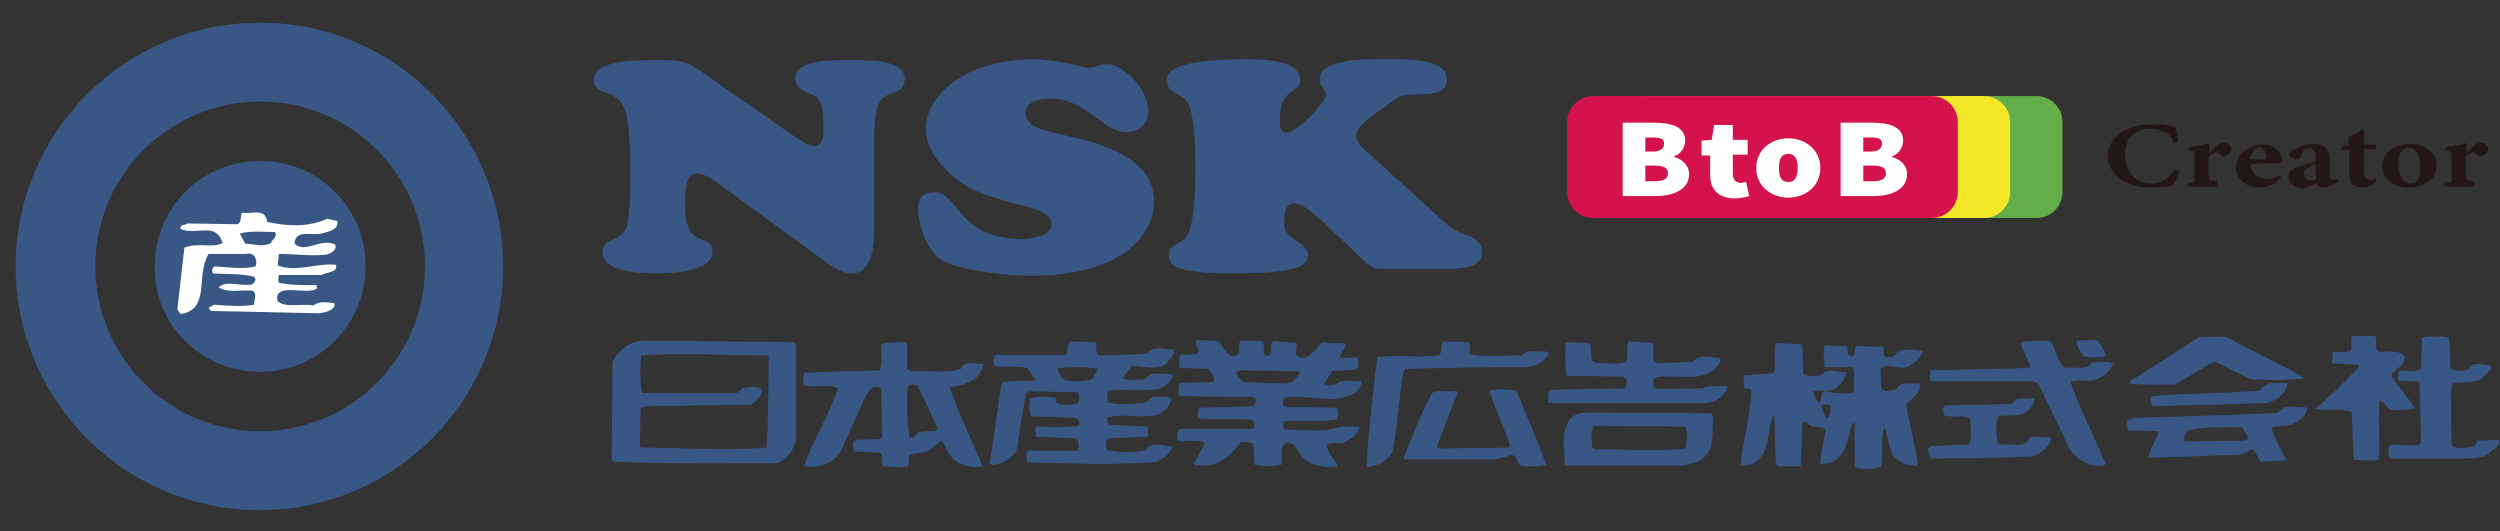<?xml version="1.0" encoding="utf-8"?>
<!-- Generator: Adobe Illustrator 24.3.0, SVG Export Plug-In . SVG Version: 6.00 Build 0)  -->
<svg version="1.1" id="レイヤー_1" xmlns="http://www.w3.org/2000/svg" xmlns:xlink="http://www.w3.org/1999/xlink" x="0px"
	 y="0px" viewBox="0 0 320 68" style="enable-background:new 0 0 320 68;" xml:space="preserve">
<rect x="0" y="0" width="320" height="68" fill="#333333" stroke="none"/>
<style type="text/css">
	.st0{fill:#395784;}
	.st1{fill:#595959;}
	.st2{fill:#FFFFFF;}
	.st3{fill:#63AE49;}
	.st4{fill:#F3E727;}
	.st5{fill:#D4124C;}
	.st6{fill:#221714;}
</style>
<g>
	<g>
		<path class="st0" d="M33.3,2.9C16,2.9,2,16.9,2,34.1s14,31.2,31.2,31.2c17.3,0,31.2-14,31.2-31.2S50.5,2.9,33.3,2.9z M33.3,55.2
			c-11.7,0-21.1-9.5-21.1-21.1c0-11.7,9.5-21.1,21.1-21.1c11.7,0,21.1,9.4,21.1,21.1C54.4,45.8,44.9,55.2,33.3,55.2z"/>
		<path class="st0" d="M33.3,47.6c7.5,0,13.5-6.1,13.5-13.5c0-7.5-6-13.5-13.5-13.5c-7.5,0-13.5,6-13.5,13.5
			C19.7,41.6,25.8,47.6,33.3,47.6z"/>
		<path class="st1" d="M31.6,67.3"/>
		<path class="st1" d="M32.5,0.6"/>
		<path class="st1" d="M66.4,33.4"/>
		<path class="st1" d="M0,32.5"/>
		<path class="st2" d="M41.7,32.6c0.6-0.1,1.5-0.6,1.2-1.3c-1.9-0.9-3.7,1.2-5.2-0.1c0.1-1.9,2.2-1,3.4-1.3c1-0.3,2.2-0.4,2.1-1.6
			L41.9,28c-2.7,1.2-5.4,0.9-7.7,0.4C34,26.5,32,27.5,31,27.2c-0.3,0.4,0,1.2-0.6,1.5L24,28.6c-0.3,0.3-0.9,0-0.9,0.7
			c2.1,0.9,4.5-1,5.4,1.8c-1.2,0.7-3.1-0.1-4.9,0.6l-0.9,7.9l0.4,0.6c3.9-0.6,1.9-4.9,3.6-7.7c1.3,0,3.1,0,4.8,0
			c1.2-0.3,1.5,1,1.2,1.6c-1.5,0.4-3.6,0.1-5.1,0c-0.4,0-0.6,0.6-0.3,0.9c1.5,0.1,3.4,0,5.2,0.4c0.4,0.4,0.1,0.7-0.2,1
			c-1.6,0.3-3.4-0.6-4.3,0.4c1.2,0.7,2.5,0.3,4.3,0.4c0.6,0.3,0.3,1,0.2,1.8c-1.6,0.3-3.7,0.1-5.1,0l-0.7,0.4l0.3,0.4l13.9,0.3
			c0.7-0.1,2.1-0.4,1.9-1.3c-1-0.1-1.9-0.3-2.7,0.3c-1.5-0.3-3.6,0.4-4.6-0.6c-0.4-2.5,3.9-0.6,5.1-1.6l-0.1-0.4
			c-1.8,0-3.3,0-4.8-0.3c-0.1-0.3-0.1-0.7,0-1h5.5c0.6-0.4,2.1-0.3,1.8-1.3c-2.4-0.3-4.9,1-7.4,0.1c-0.1-0.4,0.1-1,0.1-1.5
			C37.7,32.5,39.6,32.8,41.7,32.6z M34.7,31.1c-1.2,0.6-2.1,0.1-3.3,0.1l-0.7-1.3c1.3-0.4,3.1-0.2,4.5-0.2
			C35.6,30.4,34.7,30.7,34.7,31.1z"/>
	</g>
	<g>
		<path class="st0" d="M101.3,17.2c0.6,0.4,2.1,1.5,2.9,1.5c1.2,0,1.2-1.5,1.2-2.2c0-0.9,0-2.6-0.4-3.4c-0.7-1.6-3.2-1-3.2-3.1
			c0-2.4,4.8-2.3,6.8-2.3c2.1,0,7.2-0.2,7.2,2.4c0,2.2-2.5,1.4-3.3,3.1c-0.6,1.4-0.6,3.7-0.6,5.1v9.8c0,1.7,0.3,6.9-2.9,6.9
			c-0.9,0-1.8-0.5-2.5-0.9L92.1,23.6c-0.7-0.5-1.9-1.4-2.9-1.4c-1.5,0-1.5,2.5-1.5,3.2c0,1.1,0,2.5,0.3,3.4c0.7,2.4,3.2,1.5,3.2,3.4
			c0,2.5-4.9,2.8-7.1,2.8c-2.2,0-7-0.2-7-2.7c0-2,2.7-1.2,3.2-3.6c0.3-1.6,0.4-4,0.4-5.7c0-2.7,0-5.5-0.5-8.2
			C79.4,11,76,12.5,76,10.2c0-2.7,6.4-2.5,8.5-2.5c2.9,0,3.5,0.2,5.6,1.7L101.3,17.2z"/>
		<path class="st0" d="M118.5,16.4c0-3.9,4.7-8.8,13.9-8.8c3,0,6.4,1.1,7.1,1.1c0.7,0,1.3-0.5,2.3-0.5c1.6,0,5.2,2.9,5.2,6.1
			c0,1.3-1,2.6-2.8,2.6c-3.2,0-5-4.3-9.9-4.3c-1.5,0-3,0.5-3,1.9c0,3,6.5,2.2,12,5.1c2.9,1.5,4.4,3.4,4.4,6.3
			c0,4.4-4.5,9.4-15.6,9.4c-3.1,0-8.5-0.6-11.2-1.8c-2.3-1-3.4-5-3.4-6.9c0-1,0.6-2,2-2c3.4,0,2.8,6,11.5,6c1,0,3.6-0.4,3.6-1.9
			c0-2.7-6.5-2-11.7-5.4C120.4,21.4,118.5,19.1,118.5,16.4z"/>
		<path class="st0" d="M170.5,29.5c-0.8-0.8-3.6-3.5-4.7-3.5c-1.2,0-1.4,1-1.4,2.1v0.8c0,1.8,3,2,3,3.8c0,1.2-1.1,2.3-9.4,2.3
			c-7.5,0-8.4-1-8.4-2.3c0-2,2.4-0.9,2.9-4.1c0.4-2.1,0.5-4.5,0.5-6.7c0-2.3,0-5.1-0.5-7.4c-0.6-3.2-3.1-1.9-3.1-4.2
			c0-0.6-0.4-2.7,9.9-2.7c2.2,0,7.1,0,7.1,2.6c0,2-2.6,0.8-2.6,5.2c0,0.5,0,1.6,0.9,1.6c1.3,0,5-3.9,5-4.8c0-0.8-0.8-1.2-0.8-2
			c0-2.8,6.2-2.6,8.5-2.6c2.3,0,7.8-0.2,7.8,2.5c0,3.1-4.9,1.2-6.6,2.6c-0.9,0.8-5,3.1-5,4.6c0,1,1.1,1.9,1.9,2.6l9.9,9
			c1.4,1.3,4.3,1.1,4.3,3.4c0,1.9-2.4,2.1-4.3,2.1h-8c-1.8,0-1.9-0.1-3.8-2L170.5,29.5z"/>
	</g>
	<g>
		<path class="st0" d="M101.5,43.8L82,43.6c-1.5,0.2-3,1.3-3.6,2.8l-0.1,12.5l0.3,0.2c6.8,0.3,14.1,0.2,20.8,0.2
			c1.4-0.4,2.4-1.9,2.5-3.4l0-11.9L101.5,43.8z M98.1,57.3c-5.4,0.4-10.6,0-16,0l-0.2-0.2l0.1-4.9l0.6-0.2l13.4-0.2
			c0.8-0.3,1.4-1,1.6-1.9c-0.6-0.6-1.8-0.3-2.7-0.2c-0.2,0.7-0.9,0.7-1.5,0.6l-11.2,0c-0.3-1.5-0.3-3.3-0.1-4.8
			c5.2-0.4,10.8,0,16.2,0l0.1,0.4C98.3,50,98.4,53.7,98.1,57.3z"/>
		<path class="st0" d="M278.4,49.2c1.8-0.9,3.3-2.1,5.1-2.9l4.5,2.2c2.3,0.2,4.7,0.2,7-0.1c-3.2-1.9-6.6-3.4-9.9-5.2
			c-1.1-0.3-2.3,0.1-3.5-0.1l-8.8,5.6l-0.3,0.4C274.5,49.3,276.5,49.2,278.4,49.2z"/>
		<path class="st0" d="M124.8,48.5c0.6-0.6,1-1.2,1.1-1.9c-0.9,0-2.4-0.6-2.9,0.6c-1.9,0.7-4.4,0.2-6.5,0.3l-0.4-0.3l0-2.9
			c0-0.6-0.6-0.5-1-0.5c-0.7,0.2-1.8-0.2-2.3,0.3c-0.1,1.1,0.2,2.3-0.2,3.3l-9.7,0.3c-0.1,0.5-0.2,1.2,0.1,1.7
			c1.3,0.2,3.1-0.3,4.3,0.3c-1.2,3.4-3.2,6.6-4.4,10c1.9,0.2,3.7-0.3,4.7-1.9l3.3-7.3l0.7-0.9c0.3-0.1,0.9-0.3,1.2,0.2l0.1,6.1
			l-0.2,0.3l-3.2,0.1c-0.6,0.3-0.2,1.1-0.2,1.5l3,0.1c1.1,0.1,0.3,1.3,0.8,1.8l2.6,0.1c1,0.2,0.5-1.1,0.7-1.6l2.3-0.4l1.8-1.4
			c0.5,0.5,0.7,1.3,1.1,1.9c1.1,1.2,2.6,1.7,4.2,1.4c-1.4-3.3-3-6.6-4.2-10l0.2-0.2C122.8,49.5,123.8,49.1,124.8,48.5z M117.6,55.3
			c-0.3,0.4-0.7,0.9-1.2,0.7c-0.3-2.2-0.4-4.4-0.2-6.5c0.3-0.4,0.8-0.3,1.3-0.1l2.5,5.4v0.3L117.6,55.3z"/>
		<path class="st0" d="M149.5,46.3c0.3-0.5,1-0.9,0.7-1.6c-1.2,0.1-2.6-0.6-3.4,0.6l-6,0.2c-0.8-0.2-0.2-1.2-0.6-1.7l-3.2-0.1
			c-0.5,0.3-0.2,1.2-0.5,1.7c-2.8,0.1-6.2,0.1-9,0c-0.4,0.3-0.4,1-0.2,1.5c1.3,0.1,2.8-0.1,4.2,0.2l1,1.4l-0.2,0.2
			c-1.3,0.2-2.9-0.1-4.1,0.3l-1.5,10.3l0.2,0.2c1.3,0,2.5-0.7,3.2-1.8l1.2-7.3l0.4-0.3l6.2,0.1c0.3,0.3,0.2,0.9,0.2,1.3
			c-0.3,0.3-0.7,0.2-0.9,0.3c-0.8,0-2.1,0.3-2.1-0.9c-1-0.1-2.3-0.2-3.3,0.1c0,0.8-0.2,1.7,0.2,2.3l5.6,0.2l0.5,0.2
			c0,0.3,0.2,0.7-0.1,0.8c-1.6,0.2-3.4,0.2-5,0.1c-0.8-0.1-0.3,0.9-0.4,1.3l5,0.2l0.4,0.3c0,0.4,0.3,1-0.2,1.3l-5.6,0
			c-1.2-0.3-0.8,1-0.7,1.5c5.7,0.1,11.2,0.4,16.6-0.1c0.9-0.5,1.7-1,2-2c-1.2,0.1-2.9-0.8-3.5,0.6c-1.6,0.2-3.4,0.3-4.9-0.1
			c-0.1-0.4-0.3-1.2,0.2-1.5l5-0.2c0.1-0.3,0.1-1,0-1.3l-4.7-0.2l-0.4-0.2c0-0.3-0.2-0.6,0.1-0.8c2.8-0.8,7,1.3,8.1-2.4
			c-0.7-0.3-1.6-0.2-2.4-0.2c-0.4,0.2-0.7,0.7-1.2,0.8c-1.6,0.1-3.2,0.3-4.6-0.1c0-0.5-0.3-1.2,0.2-1.5c2.1-0.2,4.4,0.1,6.4-0.2
			c0.7-0.4,1.8-1.1,1.7-1.9l-2.6-0.1l-1.1,0.8c-0.8-0.1-2,0.3-2.7-0.2l1.1-1.5C146.1,46.7,148.3,47.7,149.5,46.3z M139.7,48.6
			c-1.1,0.3-2.4,0.3-3.5,0c-0.4-0.4-0.8-0.9-0.8-1.5c1.8-0.1,3.4-0.2,5,0.1C140.4,47.8,139.9,48.2,139.7,48.6z"/>
		<path class="st0" d="M309.1,52.3c-0.8-1.5-2.3-2.8-3-4.3c0.6-0.8,1.8-1.3,1.7-2.4c-0.8-0.9-2.2-0.5-3.3-0.6
			c-0.7-0.4-0.1-1.3-0.5-2l-2.9,0c-0.3,0.4,0,1.1-0.2,1.8c-0.6,0.5-1.7,0.1-2.3,0.3l-0.1,1.4l3.4,0.2l0.1,0.2
			c-1.8,1.9-3.7,3.8-5.6,5.4c1.3,0.4,3.4-0.2,4.6,0.5l0.3,6.1c1-0.1,2.2,0.2,3.2-0.1c0.2-2.5-0.2-4.9,0.1-7.5c0.6,0,0.8,0.8,1.3,1.1
			C306.9,52.6,308,52.5,309.1,52.3z"/>
		<path class="st0" d="M319.8,56.3l-2.7,0.1c-0.1,0.3-0.3,0.8-0.7,0.8c-0.8,0.1-2,0.4-2.6-0.2l-0.1-7.2L314,49
			c1.6-0.1,3.4,0.2,4.4-1.3c0.3-0.2,0.6-0.7,0.4-1c-0.9,0.1-2.3-0.6-2.8,0.6c-0.7,0.2-1.7,0.3-2.3-0.1c-0.2-1.3,0.1-2.9-0.3-4
			c-1.1-0.2-2.3-0.2-3.4,0l-0.1,3.9c-0.6,0.7-1.7,0.3-2.5,0.3c-0.8,0-0.3,1-0.5,1.3c0.9,0.2,2,0,2.8,0.2l0.2,7.6l-0.2,0.4
			c-1.1,0.3-2.4,0-3.7,0c-0.5,0.3-0.2,1.3-0.2,1.8l9.6,0c1.3-0.1,2.7,0.1,3.6-1.1C319.5,57.4,320.1,56.9,319.8,56.3z"/>
		<path class="st0" d="M173.7,50.1c0.2-0.4,0.7-0.8,0.5-1.3c-1,0.1-2.3-0.4-3.2,0.4c-0.4,0.2-1.1,0.2-1.5-0.1l1-1.6l3.1-0.2
			c0.4-0.3,0.3-1,0.2-1.5c-0.8-0.2-1.8,0.3-2.3-0.2c0.2-0.6,0.8-1,0.7-1.6l-3-0.2c-0.8,0.8-1.6,2.4-3,1.9c-0.7-0.4,0-1.2-0.3-1.8
			l-2.4-0.2c-1.3-0.3-0.5,1.3-1,1.8c-1.3,0.4-0.4-1.4-0.9-1.8l-2.4-0.1c-1.1-0.1-0.2,1.4-0.9,1.9c-1.2,0.5-1.7-1.1-2.3-1.8l-2.7-0.2
			c-0.6,0.3,0.1,1.1,0.2,1.6c-0.7,0.5-1.4,0.2-2.3,0.3c-0.4,0.3-0.2,1.2-0.2,1.7l3.5,0.1c0.6,0.3,1,1.1,0.9,1.7l-4.5,0.1
			c0.1,0.6-0.3,1.3,0.1,1.7l9.1,0.1l0.6,0.2c0.1,0.3,0,0.8-0.2,1l-7,0.2c-0.1,0.4-0.3,1.1,0.1,1.4l6.6,0.1l0.3,0.3
			c0.1,0.3,0.1,0.8-0.2,0.9l-9.2,0l-0.3,0.2c-0.1,0.5-0.2,1,0,1.3l3.1,0.1l0.3,0.3l-1.4,2.6c0.3,0.3,0.6,0,1,0.2
			c2.1,0.1,3.9-1.3,4.9-2.9c0.5-0.3,1.2-0.1,1.7,0.1l0.2,2.7c1,0.2,2.3,0.2,3.4,0c0.2-1-0.3-2.2,0.6-2.8c1.3-0.3,1.5,1.3,2.3,2
			c1.2,1,2.8,1.2,4.3,1c-0.3-1-1.3-1.7-1.4-2.7c0.5-0.5,1.3-0.2,2-0.3c0.9-0.3,2.1-1.1,2.2-2.1l-2.3,0c-2.1,0.8-4.9,0.4-7.1,0.4
			l-0.3-0.2c0-0.3-0.2-0.8,0.2-0.9c2.2-0.1,4.5,0.1,6.7-0.2c0.1-0.5,0.2-1.2-0.1-1.5l-6.5-0.1l-0.3-0.2c-0.2-0.3-0.1-0.7,0.1-1
			C167.3,50.4,171,52,173.7,50.1z M159.1,48.9c-0.3-0.4-0.9-0.8-0.8-1.3l0.5-0.2l7.5,0.1c0.2,0.5-0.5,0.9-0.8,1.3l-0.8,0.3
			L159.1,48.9z"/>
		<path class="st0" d="M194.8,47c1.2,0.1,2.2-0.3,3-1.1c0.2-0.2,0.7-0.7,0.3-0.9c-1.1,0.1-2.5-0.4-3.3,0.5c-2,0-4.5,0.2-6.6-0.1
			c-0.3-0.5,0.2-1.1-0.2-1.6l-3.2-0.1c-0.5,0.4-0.1,1.3-0.6,1.8c-2.8,0.3-5.1-0.1-7.9,0.2c-0.6,4.7-1.1,9.4-1.4,14.1
			c1.3-0.1,2.6-0.7,3.3-1.9c0.7-3.2,0.8-6.7,1.4-10.1l0.3-0.6C184.6,47.1,189.7,47,194.8,47z"/>
		<path class="st0" d="M220.9,49.4c-1,0.2-2.2-0.2-3,0.3l-5.9,0.1l-0.3-0.2c-0.1-0.4-0.2-0.9,0.2-1.3c2.3-0.5,5.5,0.7,7.5-1
			c0.4-0.4,1-0.9,0.7-1.5c-1.2,0-2.5-0.6-3.4,0.5l-4.5,0.2c-1-0.3-0.3-1.8-0.7-2.6l-3-0.2c-0.5,0.8,0.1,1.9-0.5,2.7
			c-1.2,0.3-2.5,0.1-3.8,0c-1-0.3-0.2-1.8-0.8-2.5c-1,0-2-0.2-3,0c0,1.3-0.1,2.8,0.1,4.2l7.2,0.1l0.4,0.3c0.2,0.3,0.2,0.8-0.1,1.2
			l-9.6,0.2c-0.4,0.4-0.2,1.1-0.2,1.7l20.2,0c0.9-0.1,1.8-0.5,2.4-1.4C221,50,221.3,49.5,220.9,49.4z"/>
		<path class="st0" d="M267.8,46.4c-0.8,1.1-2.3,0.5-3.4,0.7c-1.1-0.8-1.2-2.3-1.9-3.4c-1.2-0.1-2.6-0.1-3.9,0.1c0.3,1,0.8,2,1.3,3
			l-0.2,0.3l-12.6,0.3c0,0.5-0.2,1.1,0.1,1.4l13.1,0l0.6,0.3l3.9,8.1c0.5,1.3,1.9,2,3.1,2.4c0.5-0.1,1.3,0.3,1.6-0.2
			c-1.4-3.5-3.2-6.9-4.5-10.5c1.1-0.5,2.4,0.1,3.5-0.4c0.8-0.3,1.7-1.1,2-2C269.7,46.2,268.6,46.3,267.8,46.4z"/>
		<path class="st0" d="M269.5,45.6l0-0.3l-0.9-1.7c-0.9-0.2-1.8,0-2.8,0c-0.1,0.7,0.5,1.4,0.9,2C267.4,45.8,268.6,45.8,269.5,45.6z"
			/>
		<path class="st0" d="M244.3,46.9c0.7-0.4,1.5-1,1.8-1.9c-0.8-0.3-1.7-0.3-2.6-0.2c-0.8,0-1,1.2-1.9,0.9c-0.8,0-0.3-0.9-0.6-1.3
			l-3.1-0.1c-0.6-0.1-0.5,0.5-0.5,0.8c0.1,0.3-0.3,0.6-0.5,0.5c-0.6-0.1-0.3-0.9-0.5-1.3l-2.8-0.1c-0.4,0.8,0,1.8-0.1,2.6l0.2,0.2
			l3.3,0l0.3,0.4l0,2.6l-0.2,0.3c-1.1,0.1-2.3,0.1-3.3-0.2c-1-0.2-0.5,1.1-0.9,1.5c-0.5-0.3-0.7-1-0.8-1.5c1-0.3,2.3,0.2,3-0.5
			c0.6-0.4,1.2-1.3,1.2-2c-1.1,0.1-2.3-0.6-3.2,0.4c-0.7,0.2-1.8,0.3-2.3-0.2l-0.1-3.7l-3.4-0.2c-0.2,1-0.2,2.3-0.1,3.5l-0.2,0.4
			l-3.7,0.2c-0.2,0.4-0.2,1.2,0,1.7c0.3,0.1,0.7,0,0.9,0.3c-0.2,3.3-1.1,6.5-1.4,9.6l0.7,0c3.1-0.5,2.6-4,3.4-6.3h0.2l0.2,6.1
			l0.3,0.3l2.9,0l0.2-5.6c0.4-0.4,0.8,0.4,1.1,0.4c0.6,0.3,1.4,0,1.9,0.5c-0.2,1.5-0.7,3-0.7,4.4l1-0.1c2.5-0.6,2.4-3.4,3.2-5.2
			l0.2,0.1l0,5.4l0.3,0.3c0.9,0.1,2.3,0.3,3.1-0.2c0.3-1.7-0.1-3.3,0.3-4.9l0.2,0.1c0.4,1.2,0.4,2.4,1.1,3.5c0.8,0.8,2,1.3,3.1,1.2
			c-0.3-2.7-1.1-5.1-1.5-7.8c0.5-0.7,2-1.5,1.7-2.7l-2.3,0l-0.8,0.8c-0.7,0.1-1.3,0.3-1.8-0.1l-0.1-2.6
			C241.6,46.3,243.2,47.5,244.3,46.9z M233.9,53.6c-0.3-0.4-0.7-1.1-0.8-1.7c0.4-0.1,0.8-0.3,1.2,0
			C234.4,52.5,234.2,53.2,233.9,53.6z"/>
		<path class="st0" d="M289.2,50c-4.6,0.4-9.3,0.3-13.7,0.7c-0.3,0.4-0.2,1,0.1,1.3l14.6-0.4c1.1-0.4,2.3-1,2.6-2.3l-0.1-0.3
			C291.5,49.1,289.9,48.7,289.2,50z"/>
		<path class="st0" d="M190.6,50l2.7,7l-0.2,0.3l-8.9,0.1l-0.3-0.2l2.7-7l-0.2-0.2c-1.1,0.3-2.2-0.2-3.1,0.3
			c-1.4,2.6-2.5,5.5-3.6,8.2l0.1,0.3l11.6,0l1.9-0.5c0.9-0.3,0.8,1,1.3,1.3c1.1,0.2,2.3,0.1,3.3-0.1c-1.1-3.3-2.6-6.4-3.8-9.5
			C192.9,49.8,191.5,49.8,190.6,50z"/>
		<path class="st0" d="M256,56.9l-0.3-0.2c-0.2-1.1-0.3-2.4,0.1-3.4c1.2-0.3,2.7,0.2,3.7-0.7c0.5-0.4,0.9-0.9,0.9-1.6
			c-1.1,0.1-2.3-0.4-2.9,0.7l-8.4,0.2c-0.6,0.2-0.3,0.9-0.2,1.3c1.1,0.3,2.4-0.2,3.3,0.4c0,1.1,0.3,2.3-0.2,3.3l-4.9,0.2l-0.3,0.3
			c0,0.5,0.1,1,0.3,1.3c4.4-0.1,8.7,0,13.1-0.3c1-0.3,2.3-1.3,2.4-2.4l-2.7-0.1C259.3,57.5,257.4,56.7,256,56.9z"/>
		<path class="st0" d="M292.5,52.1c-0.5,0.3-0.8,0.7-1.3,0.8l-18.1,0.6l-0.8,0.3c0,0.4-0.1,0.9,0.2,1.3l3.7,0.1l0.1,0.2
			c-0.4,1.1-1.1,2.1-1.3,3.2l11.7-0.4l1.6-0.7c0.7,0.3,0.5,1.3,1.2,1.6l3.1-0.2c-0.6-1.3-1.3-2.6-1.8-3.9l0.1-0.3
			c0.9-0.3,1.9,0,2.7-0.5c0.8-0.4,1.7-1.1,1.7-2C294.5,52,293.4,52,292.5,52.1z M287.1,56.4l-7.4,0.1c-0.4-0.4,0.1-1,0.3-1.4
			c2.2-0.5,4.8-0.4,7-0.4l0.7,1.2C287.9,56.3,287.3,56.4,287.1,56.4z"/>
		<path class="st0" d="M202.8,52.8c-0.7,0.1-1.3,0.3-1.8,0.8c-1.3,1.6-0.7,4-0.7,6l15.2,0l1.8-0.5c2.3-1,1.8-3.7,2-5.8l-0.3-0.4
			L202.8,52.8z M215.8,57.4c-3.8,0.4-7.9,0.1-11.7,0.1l-0.3-0.2c0-0.9-0.3-2.1,0.2-2.8l11.7,0.1C216.1,55.4,215.9,56.5,215.8,57.4z"
			/>
	</g>
	<g>
		<path class="st3" d="M264,24.6c0,1.8-1.5,3.3-3.3,3.3h-43.4c-1.8,0-3.3-1.5-3.3-3.3v-9c0-1.8,1.5-3.3,3.3-3.3h43.4
			c1.8,0,3.3,1.5,3.3,3.3V24.6z"/>
		<path class="st4" d="M257.3,24.6c0,1.8-1.5,3.3-3.3,3.3h-43.4c-1.8,0-3.3-1.5-3.3-3.3v-9c0-1.8,1.5-3.3,3.3-3.3H254
			c1.8,0,3.3,1.5,3.3,3.3V24.6z"/>
		<path class="st5" d="M250.6,24.6c0,1.8-1.5,3.3-3.3,3.3h-43.4c-1.8,0-3.3-1.5-3.3-3.3v-9c0-1.8,1.5-3.3,3.3-3.3h43.4
			c1.8,0,3.3,1.5,3.3,3.3V24.6z"/>
		<g>
			<path class="st2" d="M207.7,15.7h3.9c2.3,0,4.1,0.5,4.1,2.3c0,0.8-0.5,1.7-1.4,2v0.1c1,0.3,1.9,1,1.9,2.2c0,1.9-1.9,2.8-4.3,2.8
				h-4.2V15.7z M211.6,19.4c0.9,0,1.4-0.4,1.4-1c0-0.6-0.4-0.8-1.4-0.8h-1v1.8H211.6z M211.8,23.2c1.1,0,1.7-0.3,1.7-1
				c0-0.7-0.5-1-1.7-1h-1.2v2H211.8z"/>
			<path class="st2" d="M218.9,22.4v-2.5h-1.1V18l1.3-0.1l0.3-1.9h2.4v1.9h1.9v1.9h-1.9v2.5c0,0.8,0.5,1.1,1,1.1
				c0.3,0,0.5-0.1,0.7-0.1l0.4,1.8c-0.4,0.1-1.1,0.3-2,0.3C219.8,25.3,218.9,24.1,218.9,22.4z"/>
			<path class="st2" d="M224.8,21.5c0-2.4,2-3.8,4.1-3.8s4.1,1.4,4.1,3.8c0,2.4-2,3.8-4.1,3.8S224.8,23.9,224.8,21.5z M230.1,21.5
				c0-1.1-0.3-1.8-1.2-1.8c-0.9,0-1.2,0.7-1.2,1.8s0.3,1.8,1.2,1.8C229.8,23.3,230.1,22.6,230.1,21.5z"/>
			<path class="st2" d="M235.6,15.7h3.9c2.3,0,4.1,0.5,4.1,2.3c0,0.8-0.5,1.7-1.4,2v0.1c1,0.3,1.9,1,1.9,2.2c0,1.9-1.9,2.8-4.3,2.8
				h-4.2V15.7z M239.5,19.4c0.9,0,1.4-0.4,1.4-1c0-0.6-0.4-0.8-1.4-0.8h-1v1.8H239.5z M239.7,23.2c1.1,0,1.7-0.3,1.7-1
				c0-0.7-0.5-1-1.7-1h-1.2v2H239.7z"/>
		</g>
		<g>
			<path class="st6" d="M279,21.8c-0.2,0.6-0.6,1.5-0.8,1.9c-0.4,0.1-1.6,0.3-2.7,0.3c-4,0-5.7-2.1-5.7-4c0-2.5,2.4-4.1,5.9-4.1
				c1.3,0,2.4,0.3,2.8,0.3c0.1,0.6,0.2,1.4,0.3,2l-0.6,0.1c-0.3-0.9-0.8-1.4-1.6-1.6c-0.4-0.1-0.9-0.2-1.3-0.2
				c-2.2,0-3.3,1.4-3.3,3.3c0,2.2,1.4,3.7,3.4,3.7c1.3,0,2.1-0.5,2.9-1.8L279,21.8z"/>
			<path class="st6" d="M283.9,23.9H280v-0.4c0.8-0.1,0.9-0.1,0.9-0.8V20c0-0.6-0.1-0.7-0.8-0.8v-0.4c0.9-0.1,1.8-0.2,2.7-0.5
				c0,0.4,0,0.9,0,1.3c0.7-0.8,1.2-1.3,1.8-1.3c0.6,0,1,0.3,1,0.7c0,0.6-0.5,0.9-0.8,1c-0.2,0.1-0.4,0-0.5-0.1
				c-0.3-0.2-0.4-0.4-0.7-0.4c-0.2,0-0.6,0.2-0.9,0.6v2.3c0,0.7,0.1,0.7,1.1,0.8V23.9z"/>
			<path class="st6" d="M292,22.7c-0.9,1.1-2.1,1.3-2.7,1.3c-2,0-3.1-1.2-3.1-2.6c0-0.8,0.5-1.7,1.1-2.1c0.7-0.5,1.5-0.8,2.3-0.8
				c1.5,0,2.5,1,2.5,1.9c0,0.2,0,0.4-0.2,0.4c-0.3,0.1-2.4,0.1-3.8,0.2c0.1,1.3,0.9,1.9,2,1.9c0.6,0,1.2-0.2,1.7-0.5L292,22.7z
				 M289.2,18.9c-0.6,0-1.1,0.6-1.2,1.5c0.6,0,1.2,0,1.8,0c0.2,0,0.3,0,0.3-0.2C290.2,19.6,289.8,18.9,289.2,18.9z"/>
			<path class="st6" d="M297.8,24c-0.4,0-0.7-0.1-0.9-0.2c-0.2-0.1-0.3-0.3-0.4-0.4c-0.6,0.3-1.3,0.7-1.6,0.7c-1.3,0-2-0.8-2-1.5
				c0-0.6,0.4-0.9,1.1-1.2c0.9-0.3,2.1-0.5,2.4-0.8V20c0-0.6-0.3-1-0.9-1c-0.3,0-0.5,0.1-0.6,0.2c-0.2,0.2-0.2,0.4-0.4,0.8
				c-0.1,0.3-0.3,0.4-0.6,0.4c-0.4,0-0.9-0.3-0.9-0.6c0-0.2,0.2-0.4,0.5-0.6c0.7-0.4,1.6-0.7,2.4-0.8c0.6,0,1.1,0.1,1.5,0.3
				c0.6,0.4,0.8,0.9,0.8,1.5v2.1c0,0.6,0.2,0.7,0.5,0.7c0.1,0,0.3,0,0.5-0.1l0.2,0.4L297.8,24z M296.4,21c-0.3,0.1-0.5,0.2-0.8,0.4
				c-0.5,0.2-0.7,0.4-0.7,0.8c0,0.7,0.6,0.9,0.9,0.9c0.2,0,0.4,0,0.7-0.2C296.4,22.3,296.4,21.6,296.4,21z"/>
			<path class="st6" d="M303.1,23.9c-0.3,0.1-0.5,0.1-0.6,0.1c-1.1,0-1.8-0.4-1.8-1.5v-3.3h-1l-0.1-0.1l0.4-0.5h0.6v-1
				c0.5-0.3,1.2-0.7,1.8-1l0.2,0.1c0,0.3,0,1,0,1.8h1.5c0.1,0.1,0.1,0.5-0.1,0.6h-1.4v2.9c0,0.9,0.5,1,0.8,1c0.3,0,0.4,0,0.7-0.1
				l0.1,0.4L303.1,23.9z"/>
			<path class="st6" d="M308.5,18.4c2.1,0,3.4,1.3,3.4,2.7c0,1.9-1.7,2.9-3.5,2.9c-2.3,0-3.5-1.4-3.5-2.7
				C304.9,19.4,306.8,18.4,308.5,18.4z M308.3,18.9c-0.6,0-1.3,0.5-1.3,2c0,1.5,0.6,2.6,1.6,2.6c0.6,0,1.2-0.3,1.2-2
				C309.8,19.8,309.2,18.9,308.3,18.9z"/>
			<path class="st6" d="M316.8,23.9h-3.9v-0.4c0.8-0.1,0.9-0.1,0.9-0.8V20c0-0.6-0.1-0.7-0.8-0.8v-0.4c0.9-0.1,1.8-0.2,2.7-0.5
				c0,0.4,0,0.9,0,1.3c0.7-0.8,1.2-1.3,1.8-1.3c0.6,0,1,0.3,1,0.7c0,0.6-0.5,0.9-0.8,1c-0.2,0.1-0.4,0-0.5-0.1
				c-0.3-0.2-0.4-0.4-0.7-0.4c-0.2,0-0.6,0.2-0.9,0.6v2.3c0,0.7,0.1,0.7,1.1,0.8V23.9z"/>
		</g>
	</g>
</g>
</svg>
